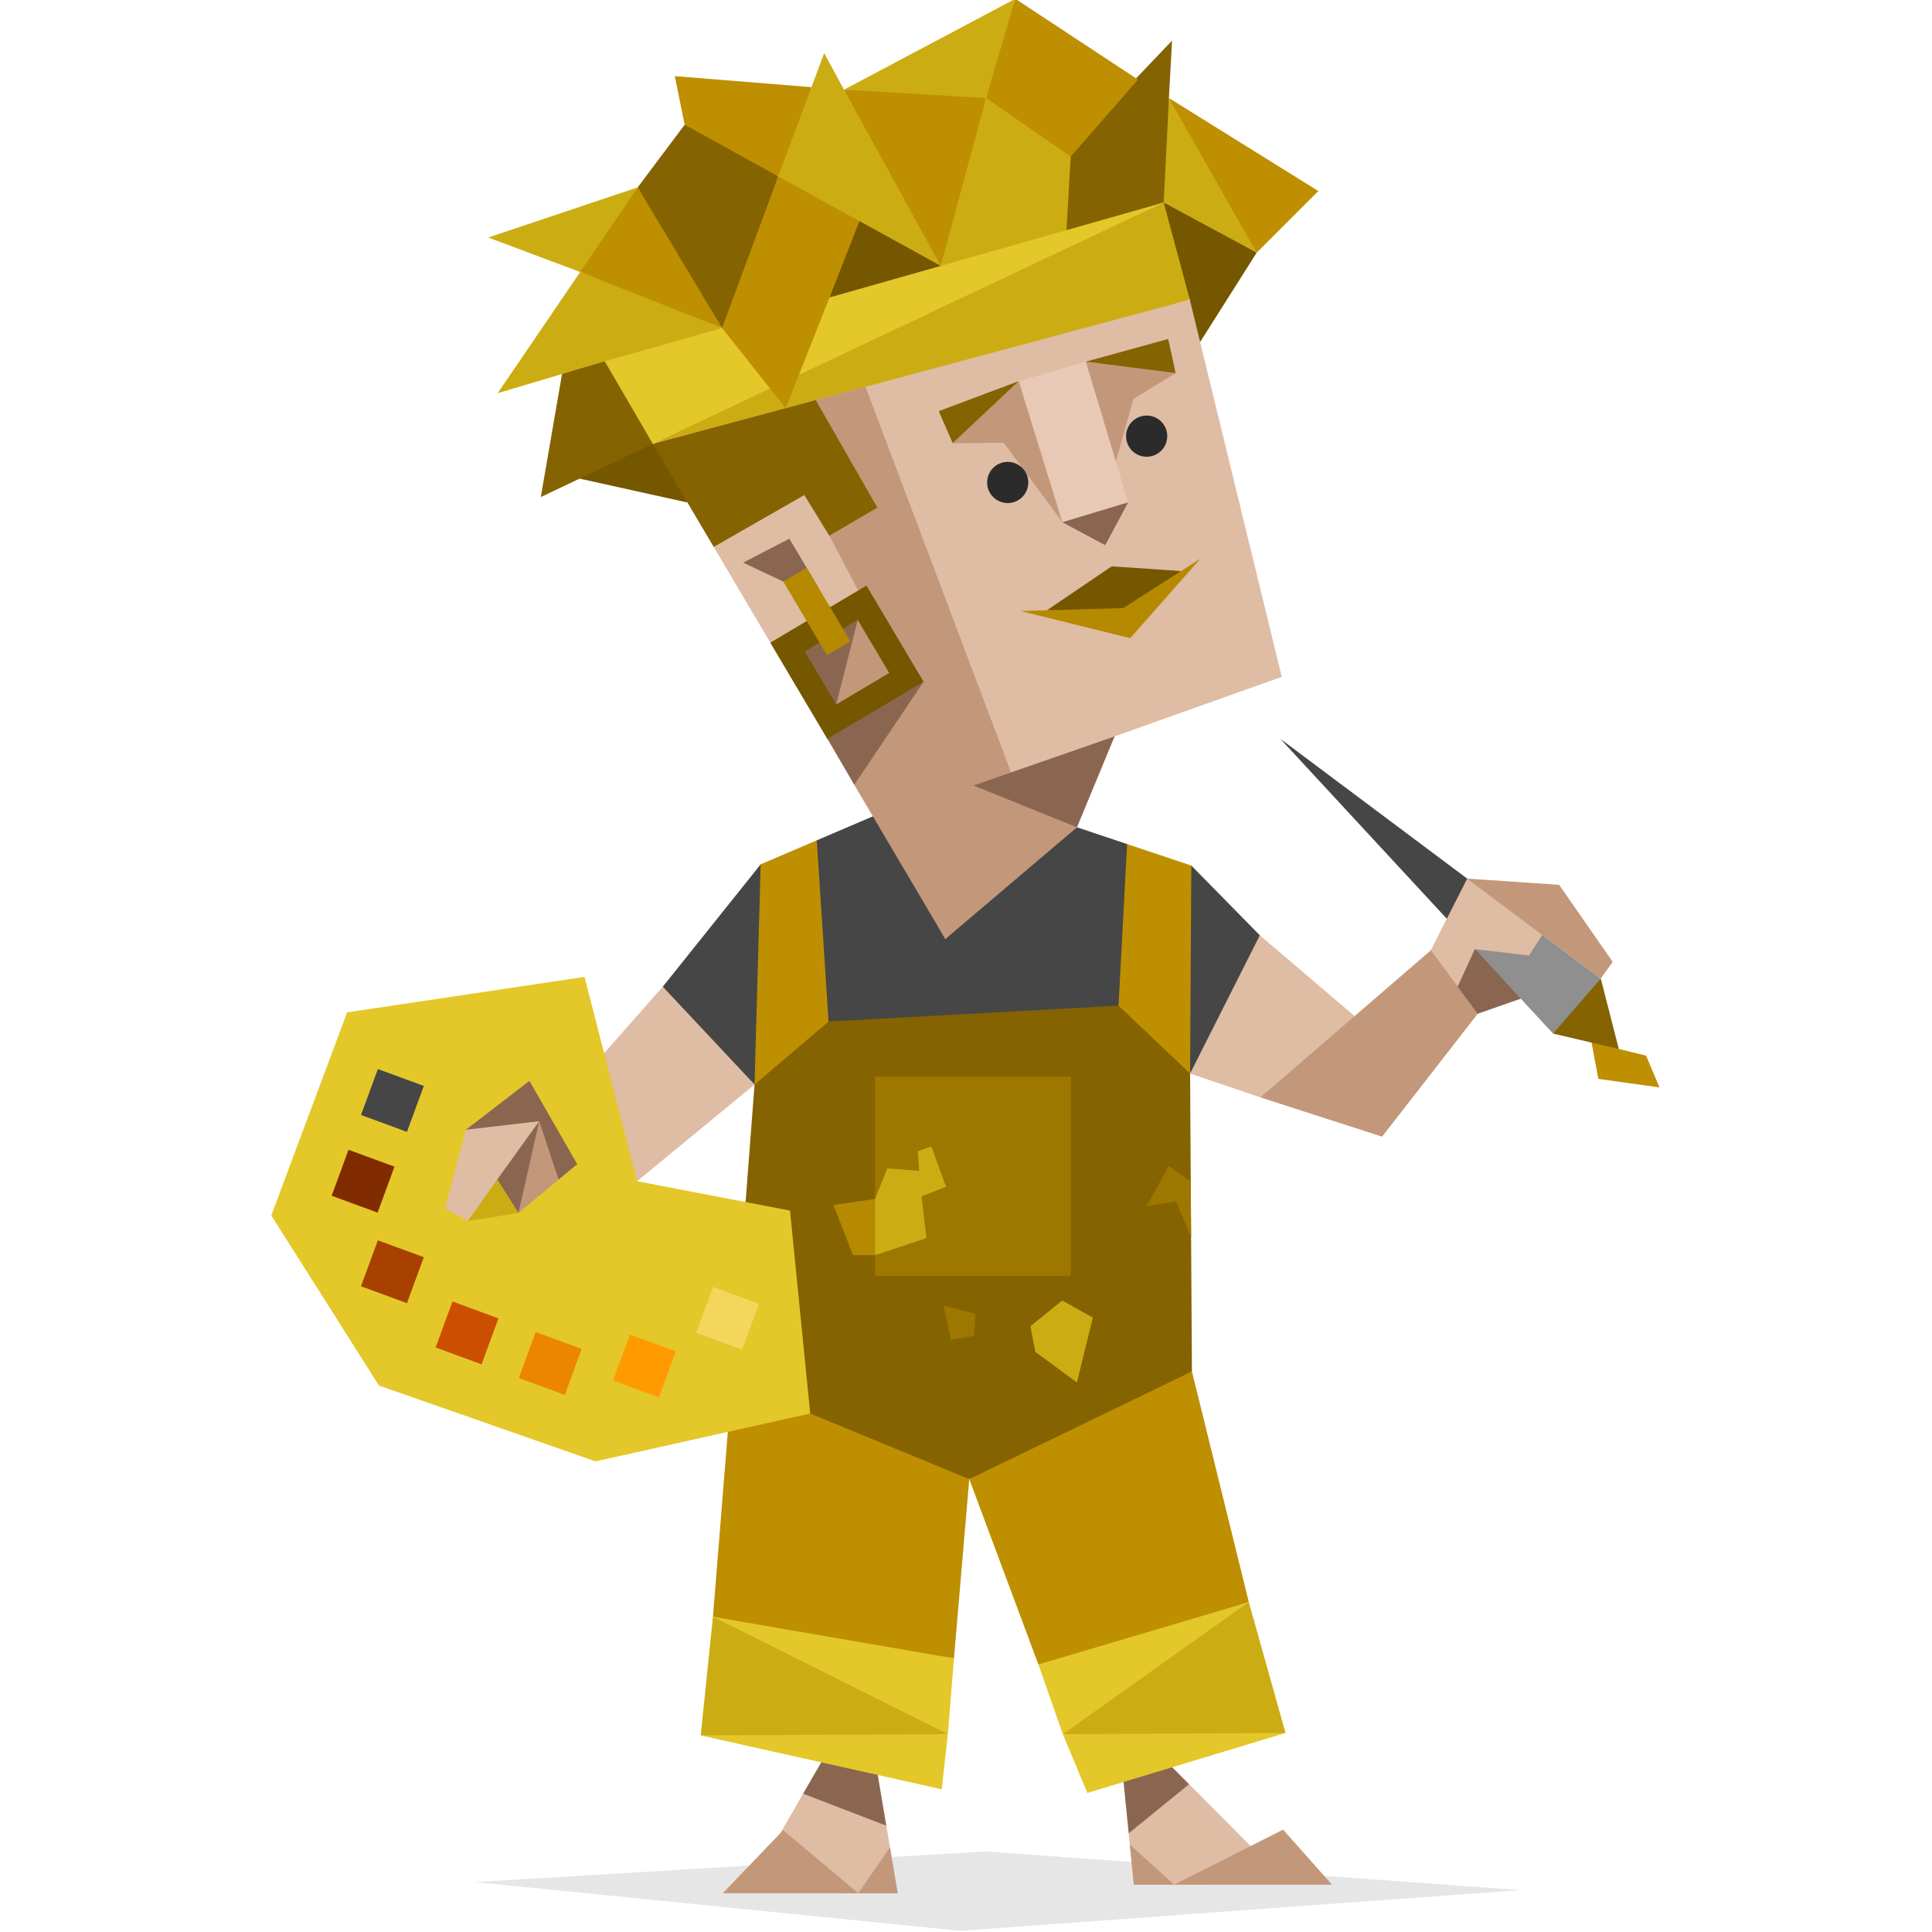 <svg xmlns="http://www.w3.org/2000/svg" viewBox="0 0 400 400" width="400" height="400" style="width:100%;height:100%;transform:translate3d(0,0,0);content-visibility:visible"><defs><clipPath id="a"><path d="M0 0h400v400H0z"/></clipPath></defs><title>Adventurer (ISFP) personality</title><g clip-path="url(#a)"><g style="display:block"><path d="m314.861 391.33-110.89-8.015-105.552 6.351 100.359 10.085 116.083-8.421z" opacity=".1"/><path fill="#DFBCA4" d="m233.682 379.569 1.062 10.634h15.705l5.191-2.544 4.434-4.296-13.887-13.964-6.775-.231-5.73 10.401z"/><path fill="#C3977A" d="m234.744 390.203-.83-8.31 9.189 8.31 22.543-11.398 10.132 11.398h-41.034z"/><path fill="#DFBCA4" d="m176.541 369.167 6.958 8.818 2.358 13.991h-12.412l-5.772-5.016-6.132-7.392 4.74-8.21 10.26-2.191z"/><path fill="#C3977A" d="m162.151 378.926-12.515 13.05h36.222l-1.599-9.48-6.552 9.48-15.556-13.05z"/><path fill="#8A6651" d="m242.697 365.889-5.54.539-4.536 2.509 1.061 10.633 12.505-10.17-3.49-3.511zM181.73 367.487l-4.457-2.754-7.248.14-3.744 6.486 17.218 6.626-1.769-10.498z"/><path fill="#BE8F00" d="m246.777 283.944-23.28 9.405-22.821 12.885 14.311 38.375 22.093-4.66 21.475-8.259-11.778-47.746z"/><path fill="#E4C728" d="m214.987 344.609 5.066 14.438 19.729-12.065 18.773-15.291-43.568 12.918z"/><path fill="#CCAC13" d="m220.053 359.047 38.501-27.356 7.6 27.102-22.985 2.254-23.116-2z"/><path fill="#E4C728" d="m220.053 359.048 5.066 12.158 41.035-12.412-46.101.254z"/><path fill="#BE8F00" d="m200.676 306.234-3.167 37.108-22.87-2.53-27.031-6.082 3.927-48.76 28.949 9.95 20.192 10.314z"/><path fill="#E4C728" d="m147.609 334.731 25.403 14.708 23.231 9.608 1.266-15.704-49.9-8.612z"/><path fill="#CCAC13" d="m147.609 334.731-2.533 24.569 27.927 1.281 23.239-1.534-48.633-24.316z"/><path fill="#E4C728" d="m196.243 359.047-51.168.253 49.902 11.145 1.266-11.398z"/></g><g style="display:block"><path fill="#464646" d="m222.978 171.282 10.383 3.475 5.753 5.482 7.536-1.034 14.184 14.437-4.074 13.242-10.364 15.381-90.175 2.28-10.789-9.1-8.208-11.164 20.264-25.33 7.719-.997 3.896-3.973 11.616-4.97 17.93 12.896 24.329-10.625z"/><path fill="#856300" d="m246.776 283.943-46.101 22.29-49.139-20.264 4.685-61.425 7.647-8.694 7.678-4.351 60.032-3.293 7.094 3.756 7.724 10.302.38 61.679z"/><path fill="#BE8F00" d="m246.65 179.205-.253 43.061-14.819-14.059 1.778-33.451 13.294 4.449zM169.103 173.981l2.443 37.52-15.326 13.043 1.267-45.593 11.616-4.97z"/><path fill="#9E7700" d="M221.692 264.186h-40.52v-41.297h40.52v41.297zM246.534 244.685l-4.571-3.295-4.559 8.358 6.079-1.011 3.121 7.348-.07-11.4z"/><path fill="#CCAC13" d="m219.926 269.252-6.585 5.318 1.013 5.32 8.612 6.334 3.293-13.426-6.333-3.546zM181.173 259.879l10.638-3.544-1.013-8.612 5.066-2.027-3.04-8.359-2.786 1.013.254 4.053-6.586-.506-2.533 6.333-.946 5.192.946 6.457z"/><path fill="#9E7700" d="m201.942 272.039-6.586-1.773 1.52 7.092 4.813-.759.253-4.56z"/><path fill="#B58A00" d="m181.172 248.229-8.612 1.266 4.052 10.384h4.56v-11.65z"/></g><path fill="#DFBCA4" d="M17.098.063-2.661-16.781l-14.437 28.622 14.565 4.94 13.317-4.648L17.098.063z" transform="translate(263.494 210.423)" style="display:block"/><path fill="#DFBCA4" d="M15.517.126-8.8 20.137l-7.967-25.209 13.286-15.065L15.517.126z" transform="translate(140.704 224.418)" style="display:block"/><g style="display:block"><path fill="#E4C728" d="m121.012 202.255-49.14 7.345-15.705 42.049 22.291 35.208 44.834 15.705 44.455-9.907-4.181-42.019-31.662-6.08-10.892-42.301z"/><path fill="#C3977A" d="m109.614 223.785-5.391 5.273-7.78 4.86 10.892 17.223 12.158-10.131-6.425-9.67-3.454-7.555z"/><path fill="#8A6651" d="m115.657 244.207-4.015-12.063-15.199 1.774 13.172-10.133 9.878 17.225-3.836 3.197z"/><path fill="#DFBCA4" d="m111.642 232.144-15.2 1.773-4.304 16.267 4.74 2.608 14.764-20.648z"/><path fill="#464646" d="m87.747 224.828-9.512-3.492-3.492 9.511 9.512 3.493 3.492-9.512z"/><path fill="#802C00" d="m81.668 241.546-9.512-3.492-3.492 9.511 9.511 3.493 3.493-9.512z"/><path fill="#A84000" d="m87.747 260.291-9.512-3.493-3.492 9.511 9.512 3.493 3.492-9.511z"/><path fill="#CC4E00" d="m103.198 272.956-9.512-3.493-3.492 9.512 9.512 3.492 3.492-9.511z"/><path fill="#EC8500" d="m120.422 279.288-9.512-3.493-3.492 9.511 9.512 3.493 3.492-9.511z"/><path fill="#FF9B01" d="m139.927 279.794-9.512-3.493-3.492 9.511 9.51 3.493 3.494-9.511z"/><path fill="#F4D65D" d="m157.151 269.916-9.512-3.492-3.492 9.51 9.512 3.492 3.492-9.51z"/><path fill="#8A6651" d="m111.641 232.144-4.307 18.998-4.385-6.935 8.692-12.063z"/><path fill="#CCAC13" d="m102.949 244.207-6.071 8.586 10.456-1.651-4.385-6.935z"/></g><path fill="#C3977A" d="m-23.481 11.484 35.256-30.433 11.706-.666-1.982 13.783L1.704 19.615l-25.185-8.131z" transform="translate(284.443 215.72)" style="display:block"/><g style="display:block"><path fill="#8A6651" d="m296.219 196.772 9.724 13.115 8.918-3.119-7.095-18.361-11.547 8.365z"/><path fill="#464646" d="m265.063 152.951 46.271 50.006 5.114-4.018 2.867-5.402-54.252-40.586z"/><path fill="#BE8F00" d="m329.52 215.859 1.4 7.51 12.665 1.773-2.786-6.586-5.645-1.379-3.372-2.567-2.262 1.249z"/><path fill="#856300" d="m331.427 202.597 3.727 14.58-13.606-3.182 4.467-6.643 5.412-4.755z"/><path fill="#8F8F8F" d="m305.359 196.499 16.189 17.496 9.879-11.398-12.112-9.061-13.956 2.963z"/><path fill="#DFBCA4" d="m301.785 204.281 3.573-7.781 11.204 1.325 2.752-4.288-15.546-11.63-7.55 14.865 5.567 7.509z"/><path fill="#C3977A" d="m322.804 183.192 11.094 15.955-2.471 3.45-27.659-20.69 8.225.555 10.811.73z"/></g><g style="display:block"><path fill="#CCAC13" d="m135.158 91.897 54.462-13.203 56.718-16.646-.779-8.172-4.629-11.945-53.947 24.453-51.825 25.513z"/><path fill="#E4C728" d="M240.931 41.93 183.36 56.197 125.207 74.81l2.481 7.471 7.47 9.617L240.931 41.93z"/><path fill="#755700" d="m176.999 44.13-5.256 17.458 23.03-6.543-17.774-10.915zM240.932 41.93l9.21 3.078 10.04 7.306-11.706 18.498-2.581-5.27.445-3.495-5.408-20.117z"/><path fill="#CCAC13" d="m240.932 41.93-1.184-9.403 2.265-12.228 11.763 17.507 6.406 14.507-19.25-10.383z"/><path fill="#BE8F00" d="m242.012 20.299 30.932 19.252-12.762 12.762-18.17-32.014z"/><path fill="#856300" d="m240.932 41.93 1.081-21.631.649-11.896-4.206 4.419-18.193 19.118.546 15.707 20.123-5.717z"/><path fill="#BE8F00" d="m205.821 11.223-1.662 9.077 8.993 7.797 8.528 4.316 13.926-15.935-25.39-16.727-4.395 11.472z"/><path fill="#CCAC13" d="M221.68 32.412 204.159 20.3l-5.471 13.657-3.914 21.087 26.035-7.398.871-15.234z"/><path fill="#CCAC13" d="m174.741 18.568 19.394 2.113 10.024-.381 6.056-20.549-35.474 18.817z"/><path fill="#BE8F00" d="m204.16 20.299-29.418-1.73 6.232 14.056 13.8 22.42 9.386-34.746z"/><path fill="#755700" d="m119.998 99.094 22.329 4.941-3.493-7.842-3.676-4.296-7.411 1.788-7.749 5.409z"/><path fill="#CCAC13" d="m194.774 55.044-16.83-9.261-10.504-4.493-6.326-4.767 2.653-10.28 4.238-8.199 2.627-7.046 4.11 7.57 20.032 36.476z"/><path fill="#BE8F00" d="m161.115 36.523-9.69-3.077-9.67-7.63-2.049-10.057 28.3 2.286-6.891 18.478z"/><path fill="#856300" d="m161.115 36.523-19.36-10.708-9.734 12.979 6.527 12.681 10.954 16.432 8.996-19.605 2.617-11.779zM116.362 77.441l-4.396 25.467 23.192-11.011-9.95-17.088-4.228-.229-4.618 2.861z"/><path fill="#BE8F00" d="m132.021 38.793-8.776 10.017-3.121 7.505 10.457 4.599 18.921 6.993-17.481-29.114z"/><path fill="#CCAC13" d="m132.022 38.793-30.934 10.384 19.037 7.138 11.897-17.522z"/><path fill="#CCAC13" d="m120.124 56.314-17.089 25.092 22.172-6.597 24.294-6.902-29.377-11.593z"/><path fill="#BE8F00" d="m161.115 36.523-11.613 31.384 13.16 16.606 9.082-22.926 6.2-15.803-16.829-9.261z"/><path fill="#DFBCA4" d="m246.339 62.048 19.035 78.085-34.609 12.33-4.579 8.213-3.208 10.606-14.885 10.327-12.37 12.817-21.552-39.776-14.676-21.586-11.732-19.827-2.48-9.761-10.125-11.578 111.181-29.85z"/><path fill="#8A6651" d="m169.326 121.449-5.894-9.916-9.576 4.958 8.31 3.917 7.16 1.041z"/><path fill="#C3977A" d="m179.189 80.075 30.135 79.853 12.356-.058 1.299 11.412-27.256 23.144-18.856-31.939-2.125-6.787-3.48-2.706-11.767-19.931 18.193-10.807-5.974-11.324 9.949-5.84-12.755-22.256 10.281-2.761zM197.252 91.75l10.584-.069 12.114 16.44-2.319-19.377-6.715-9.829-13.664 12.835zM224.809 74.876l4.813 25.65 5.036-17.929 8.747-5.348-18.596-2.373z"/><path fill="#856300" d="m210.916 78.914-16.562 6.212 2.898 6.624 13.664-12.836zM224.809 74.875l17.054-4.692 1.542 7.066-18.596-2.374z"/><path fill="#755700" d="m216.746 126.349 13.413-9.091 14.379.969-11.502 8.609-16.29-.487z"/><path fill="#B58A00" d="m248.502 115.691-15.938 10.202-21.267.613 22.713 5.625 14.492-16.44z"/><path fill="#856300" d="m168.909 82.835 12.755 22.257-9.95 5.841-5.192-8.437-18.759 10.741-12.605-21.339 33.751-9.063z"/><path fill="#8A6651" d="m230.765 152.462-29.201 10.168 21.414 8.652 7.787-18.82zM177.581 128.358l-4.454 17.49-9.244-10.191 13.698-7.299zM191.215 141.141l-14.35 21.346-5.55-9.524 6.628-7.114 13.272-4.708z"/><path fill="#E8C9B6" d="m224.809 74.875-13.894 4.039 9.035 29.207 13.627-4.111-8.768-29.135z"/><path fill="#8A6651" d="m233.578 104.01-4.759 8.868-8.869-4.758 13.628-4.11z"/></g><g style="display:block"><path fill="#755700" d="m179.394 121.243 11.821 19.899-19.9 11.821-11.82-19.899 19.899-11.821zm-12.784 13.633 6.517 10.973 10.973-6.519-6.518-10.972-10.972 6.518z"/><path fill="#B58A00" d="m167.001 117.535-4.835 2.873 9.058 15.249 4.836-2.873-9.059-15.249z"/></g><g style="display:block"><path fill="#2B2B2B" d="M212.898 99.824a4.26 4.26 0 1 1-8.519.001 4.26 4.26 0 0 1 8.519-.001zM241.664 90.301a4.26 4.26 0 0 1-8.52 0 4.26 4.26 0 0 1 8.52 0z"/></g></g></svg>
